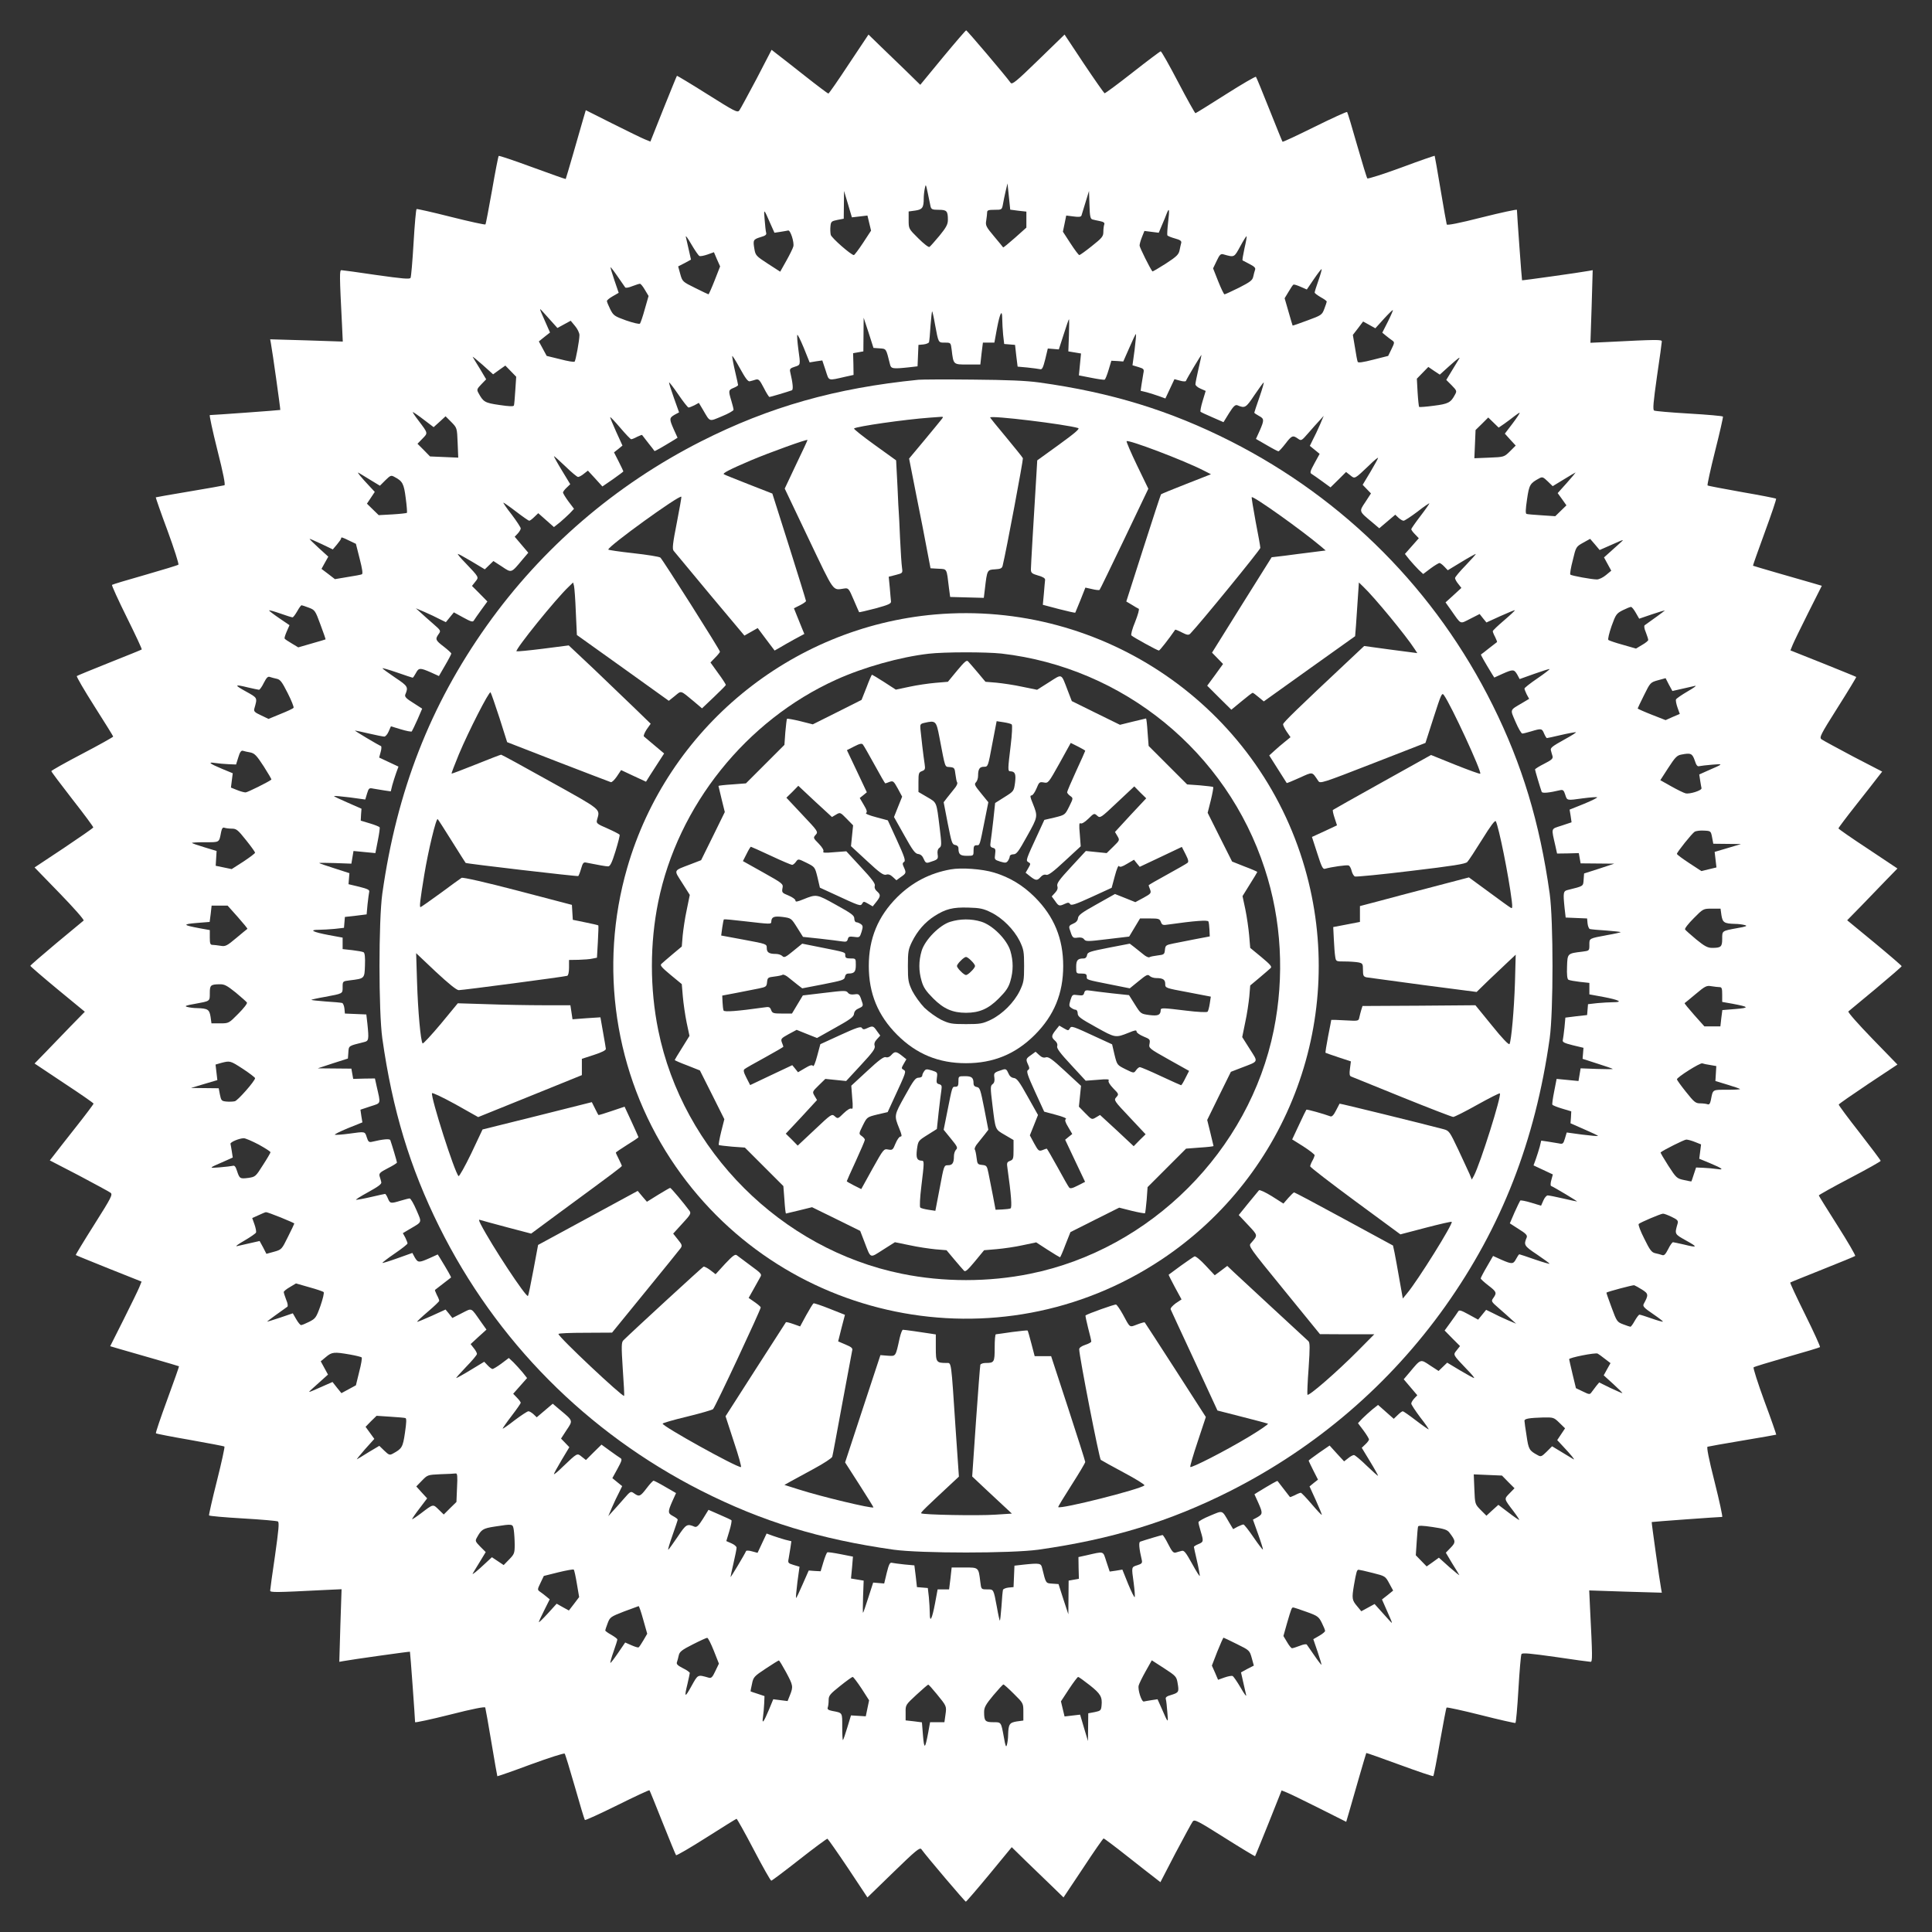 <?xml version="1.0" standalone="no"?>
<!DOCTYPE svg PUBLIC "-//W3C//DTD SVG 20010904//EN"
 "http://www.w3.org/TR/2001/REC-SVG-20010904/DTD/svg10.dtd">
<svg version="1.0" xmlns="http://www.w3.org/2000/svg"
 width="1280pt" height="1280pt" viewBox="0 0 1280 1280"
 preserveAspectRatio="xMidYMid meet">
<rect x="0" y="0" width="1280" height="1280" fill="#333333" stroke="none"/>
<g transform="translate(0,1280) scale(0.1,-0.1)"
fill="#ffffff" stroke="none">
<path d="M6246 12419 l-149 -181 -96 94 c-53 51 -130 126 -172 166 l-75 73
-130 -195 c-71 -108 -132 -196 -136 -196 -3 0 -73 52 -155 117 -81 64 -164
129 -184 144 l-37 29 -100 -193 c-56 -105 -107 -200 -114 -209 -12 -16 -31 -6
-212 108 -109 69 -200 123 -201 122 -2 -2 -42 -101 -90 -220 l-86 -216 -37 15
c-20 8 -116 55 -214 104 l-177 89 -20 -68 c-11 -37 -40 -139 -65 -226 -25 -87
-47 -160 -48 -162 -2 -1 -101 34 -221 78 -120 44 -220 78 -223 75 -3 -3 -23
-105 -44 -227 -22 -122 -41 -225 -44 -227 -3 -3 -105 19 -228 50 -122 31 -225
54 -228 52 -4 -2 -13 -103 -20 -224 -7 -120 -16 -225 -20 -232 -6 -10 -56 -5
-227 19 -120 18 -224 32 -231 32 -13 0 -13 -31 4 -364 l5 -109 -240 8 -241 7
5 -28 c10 -52 64 -438 62 -440 -2 -2 -445 -34 -467 -34 -4 0 18 -104 50 -231
40 -157 54 -232 47 -234 -7 -2 -111 -21 -232 -41 -121 -20 -221 -38 -223 -39
-1 -1 33 -101 78 -221 44 -120 76 -221 72 -225 -4 -4 -103 -34 -221 -68 -117
-33 -216 -63 -219 -66 -3 -3 41 -100 98 -215 57 -115 102 -211 99 -213 -2 -2
-98 -41 -214 -87 -115 -46 -213 -86 -216 -89 -4 -3 49 -94 117 -201 68 -107
124 -197 124 -200 0 -3 -92 -55 -205 -114 -113 -59 -205 -111 -205 -115 0 -4
63 -88 140 -187 77 -98 139 -182 138 -186 -2 -5 -90 -66 -196 -137 l-193 -128
167 -172 c92 -95 163 -175 158 -180 -5 -4 -87 -72 -182 -151 -94 -79 -172
-146 -171 -149 0 -3 81 -73 180 -155 l181 -149 -94 -96 c-51 -53 -126 -130
-166 -172 l-73 -75 195 -130 c108 -71 196 -132 196 -136 0 -3 -52 -73 -117
-155 -64 -81 -129 -164 -144 -184 l-29 -37 193 -100 c105 -56 200 -107 209
-114 16 -12 7 -30 -108 -212 -69 -109 -124 -200 -122 -201 2 -2 101 -42 220
-90 l216 -86 -15 -37 c-8 -20 -55 -116 -104 -214 l-89 -177 68 -20 c37 -11
139 -40 226 -65 87 -25 160 -47 162 -48 1 -2 -34 -101 -78 -221 -44 -120 -78
-220 -75 -223 3 -3 105 -23 227 -44 122 -22 225 -41 227 -44 3 -3 -19 -105
-50 -228 -31 -122 -54 -225 -52 -228 2 -4 103 -13 224 -20 120 -7 225 -16 232
-20 10 -6 5 -56 -19 -227 -18 -120 -32 -224 -32 -231 0 -13 31 -13 364 4 l109
5 -8 -240 -7 -241 28 5 c52 10 438 64 440 62 2 -2 34 -445 34 -467 0 -4 104
18 231 50 157 40 232 54 234 47 2 -7 21 -111 41 -232 20 -121 38 -221 39 -223
1 -1 101 33 221 78 120 44 221 76 225 72 4 -4 34 -103 68 -221 33 -117 63
-216 66 -219 3 -3 100 41 215 98 115 57 211 102 213 99 2 -2 41 -98 87 -214
46 -115 86 -213 89 -216 3 -4 94 49 201 117 107 68 197 124 200 124 3 0 55
-92 114 -205 59 -113 111 -205 116 -205 4 0 88 63 186 140 98 77 182 139 186
138 4 -2 66 -90 137 -196 l128 -193 173 168 c146 142 174 165 184 152 35 -49
290 -349 295 -348 3 0 73 81 155 180 l149 181 96 -94 c53 -51 130 -126 172
-166 l75 -73 130 195 c71 108 132 196 136 196 3 0 73 -52 155 -117 81 -64 164
-129 184 -144 l37 -29 100 193 c56 105 107 200 114 209 12 16 31 6 212 -108
109 -69 200 -123 201 -122 2 2 42 101 90 220 l86 216 37 -15 c20 -8 116 -55
214 -104 l177 -89 20 68 c11 37 40 139 65 226 25 87 47 160 48 162 2 1 101
-34 221 -78 120 -44 220 -78 223 -75 3 3 23 105 44 227 22 122 41 225 44 227
3 3 105 -19 228 -50 122 -31 225 -54 228 -52 4 2 13 103 20 224 7 120 16 225
20 232 6 10 56 5 227 -19 120 -18 224 -32 231 -32 13 0 13 31 -4 364 l-5 109
240 -8 241 -7 -5 28 c-10 52 -64 438 -62 440 2 2 445 34 467 34 4 0 -18 104
-50 231 -40 157 -54 232 -47 234 7 2 111 21 232 41 121 20 221 38 223 39 1 1
-33 101 -78 221 -44 120 -76 221 -72 225 4 4 103 34 221 68 117 33 216 63 219
66 3 3 -41 100 -98 215 -57 115 -102 211 -99 213 2 2 99 41 214 87 116 46 213
86 216 89 4 3 -49 94 -117 201 -68 107 -124 197 -124 200 0 3 92 55 205 114
113 59 205 111 205 115 0 4 -63 88 -140 187 -77 98 -139 182 -138 186 2 5 90
66 196 137 l193 128 -167 172 c-92 95 -163 175 -158 180 5 4 87 72 182 151 94
79 172 146 171 149 0 3 -81 73 -180 155 l-181 149 94 96 c51 53 126 130 166
172 l73 75 -195 130 c-108 71 -196 132 -196 136 0 3 52 73 117 155 64 81 129
164 144 184 l29 37 -193 100 c-105 56 -200 107 -209 114 -16 12 -7 30 108 212
69 109 124 200 122 201 -2 2 -101 42 -220 90 l-216 86 15 37 c8 20 55 116 104
214 l89 177 -68 20 c-37 11 -139 40 -226 65 -87 25 -160 47 -162 48 -1 2 34
101 78 221 44 120 78 220 75 223 -3 3 -105 23 -227 44 -122 22 -225 41 -227
44 -3 3 19 105 50 228 31 122 54 225 52 228 -2 4 -103 13 -224 20 -120 7 -225
16 -232 20 -10 6 -5 56 19 227 18 120 32 224 32 231 0 13 -31 13 -364 -4
l-109 -5 8 240 7 241 -28 -5 c-52 -10 -438 -64 -440 -62 -2 2 -34 445 -34 467
0 4 -104 -18 -231 -50 -157 -40 -232 -54 -234 -47 -2 7 -21 111 -41 232 -20
121 -38 221 -39 223 -1 1 -101 -33 -221 -78 -120 -44 -221 -76 -225 -72 -4 4
-34 103 -68 221 -33 117 -63 216 -66 219 -3 3 -100 -41 -215 -98 -115 -57
-211 -102 -213 -99 -2 2 -41 99 -87 214 -46 116 -86 213 -89 216 -3 4 -94 -49
-201 -117 -107 -68 -197 -124 -200 -124 -3 0 -55 92 -114 205 -59 113 -111
205 -116 205 -4 0 -88 -63 -186 -140 -98 -77 -182 -139 -186 -138 -4 2 -66 90
-137 196 l-128 193 -173 -168 c-146 -142 -174 -165 -184 -152 -35 49 -290 349
-295 348 -3 0 -73 -81 -155 -180z m-81 -986 c5 -20 12 -23 54 -23 54 0 61 -8
61 -67 0 -29 -11 -50 -56 -105 -31 -37 -61 -71 -66 -74 -6 -4 -39 22 -74 57
-64 63 -64 64 -64 121 l0 57 44 6 c47 7 56 19 56 81 0 17 3 47 7 65 6 32 7 31
20 -31 7 -36 15 -75 18 -87z m581 -29 l54 -6 0 -53 0 -53 -75 -67 c-42 -37
-77 -66 -79 -64 -1 2 -28 35 -60 73 -53 63 -58 73 -52 105 3 20 6 44 6 54 0
14 9 17 49 17 48 0 49 0 56 38 3 20 12 60 18 87 l12 50 9 -87 9 -87 53 -7z
m-1050 -38 l51 6 12 -50 12 -50 -53 -81 c-29 -44 -57 -81 -61 -81 -18 0 -147
113 -153 134 -3 13 -4 38 -2 57 3 31 7 34 46 42 l42 8 1 92 1 92 26 -87 26
-88 52 6z m1542 -20 c9 -2 32 -8 50 -11 24 -5 32 -11 28 -22 -3 -8 -6 -30 -6
-49 0 -30 -8 -40 -76 -94 -41 -33 -79 -60 -83 -60 -5 0 -31 35 -59 78 l-50 77
11 53 11 54 48 -6 c35 -5 50 -3 53 6 2 7 14 47 27 88 l23 75 3 -92 c2 -77 6
-93 20 -97z m-2133 -30 l26 -58 40 6 c22 4 45 7 51 9 15 3 41 -79 34 -106 -3
-12 -24 -55 -46 -94 l-41 -73 -82 53 c-77 50 -82 55 -89 98 -10 58 -8 63 41
78 32 9 41 16 37 29 -3 9 -7 49 -10 87 -7 76 -6 75 39 -29z m2634 11 c-5 -43
-7 -82 -5 -86 3 -5 26 -14 51 -21 34 -9 44 -17 41 -29 -2 -9 -8 -31 -11 -49
-6 -29 -20 -42 -92 -89 -47 -30 -86 -53 -88 -51 -15 18 -85 159 -85 171 0 9 7
35 16 57 l16 40 47 -6 48 -6 21 50 c12 28 27 63 32 78 17 43 19 25 9 -59z
m-3105 -223 c7 -3 31 2 54 10 l42 15 20 -47 21 -47 -36 -92 c-20 -51 -39 -93
-41 -93 -2 0 -42 19 -88 42 -83 41 -85 42 -99 92 l-14 51 43 22 42 23 -14 62
c-8 35 -17 74 -20 88 -3 14 13 -8 36 -48 24 -41 48 -76 54 -78z m3611 51 c-9
-42 -15 -78 -13 -80 1 -1 22 -12 46 -24 33 -17 42 -26 37 -39 -3 -9 -9 -30
-12 -45 -5 -24 -20 -35 -94 -73 -49 -24 -92 -44 -96 -44 -5 0 -23 39 -42 86
l-34 86 24 50 c19 41 27 48 44 43 74 -21 71 -22 112 53 21 39 40 69 42 67 2
-2 -4 -38 -14 -80z m-4153 -187 c24 -34 46 -66 50 -72 3 -5 23 -2 47 8 23 9
46 16 51 16 5 0 20 -18 33 -41 l24 -40 -25 -87 c-13 -48 -28 -91 -32 -96 -5
-5 -45 5 -92 21 -78 28 -84 33 -105 74 -12 24 -22 49 -22 54 -1 6 17 20 38 32
l40 23 -29 85 c-16 47 -27 85 -25 85 2 0 24 -28 47 -62z m4643 -26 c-14 -39
-25 -75 -25 -80 0 -5 18 -18 40 -31 22 -12 40 -25 40 -29 0 -3 -7 -25 -16 -48
-15 -40 -19 -43 -112 -77 -53 -20 -97 -35 -98 -34 -1 1 -13 42 -27 91 l-26 90
26 43 c14 24 28 45 32 47 4 3 25 -4 48 -14 l41 -18 47 69 c26 38 49 68 51 66
2 -2 -7 -36 -21 -75z m-5077 -276 l35 -39 44 24 44 24 29 -35 c16 -19 29 -46
29 -60 0 -35 -25 -169 -32 -176 -3 -4 -46 3 -95 16 l-90 22 -26 48 -26 48 37
30 37 29 -37 84 c-35 79 -36 82 -11 54 15 -16 43 -48 62 -69z m5537 3 l-37
-73 23 -19 c13 -11 32 -25 42 -32 17 -12 17 -15 -4 -58 l-22 -45 -99 -25 c-70
-18 -101 -22 -103 -14 -3 7 -11 49 -18 95 l-14 83 34 44 34 45 40 -22 41 -23
56 62 c31 34 58 60 60 59 2 -2 -13 -37 -33 -77z m-3000 -20 c23 -123 21 -119
65 -119 39 0 39 0 45 -47 12 -100 10 -98 105 -98 l85 0 8 73 9 72 38 0 38 0
17 93 c20 105 35 133 35 65 0 -25 3 -72 6 -106 l7 -61 36 -3 36 -3 8 -72 9
-72 66 -6 c37 -4 74 -9 83 -11 13 -4 20 10 34 66 l17 71 37 -3 36 -3 32 99
c17 54 33 100 35 101 2 2 2 -45 0 -105 l-4 -108 42 -7 42 -7 -7 -72 -7 -73 82
-16 c45 -9 86 -15 89 -12 4 2 16 31 26 65 l18 60 40 -2 39 -3 41 93 c22 51 41
91 43 89 2 -2 -2 -49 -9 -105 l-14 -102 40 -12 c36 -11 38 -14 32 -42 -3 -17
-8 -50 -12 -73 l-6 -42 41 -10 c22 -6 59 -18 82 -26 l41 -15 30 64 30 64 37
-10 c20 -6 38 -6 39 -2 7 18 103 179 103 172 0 -4 -9 -46 -20 -93 -11 -47 -20
-93 -20 -101 0 -8 15 -21 34 -29 l34 -15 -20 -66 c-11 -36 -17 -68 -14 -72 3
-3 39 -20 79 -37 l73 -32 37 60 c29 46 41 57 55 52 50 -21 56 -18 112 66 30
44 58 83 62 85 4 3 -8 -40 -27 -95 -19 -55 -35 -102 -35 -105 0 -3 14 -12 30
-21 36 -19 37 -27 6 -98 l-25 -55 71 -41 c39 -23 74 -41 78 -41 4 0 25 23 46
50 42 55 49 58 83 34 22 -16 24 -15 69 37 26 30 59 67 75 84 l27 30 -25 -59
c-14 -32 -35 -77 -47 -99 l-20 -41 32 -26 33 -27 -34 -62 c-29 -53 -32 -64
-19 -71 8 -5 40 -27 70 -49 l55 -40 52 51 51 51 28 -22 c31 -25 27 -27 127 68
31 31 57 52 57 47 0 -4 -23 -46 -51 -93 l-51 -85 27 -28 28 -29 -37 -57 c-43
-64 -44 -60 46 -135 l46 -39 53 45 53 45 21 -20 c12 -11 27 -20 34 -20 7 0 48
27 92 60 43 34 79 58 79 55 0 -3 -27 -42 -60 -85 -33 -43 -60 -82 -60 -86 0
-5 11 -20 25 -34 l25 -26 -46 -52 -46 -52 30 -38 c17 -20 44 -50 60 -66 l31
-29 49 37 c27 20 54 36 59 36 5 0 20 -11 32 -24 l23 -24 89 54 c49 30 93 54
96 54 4 0 -26 -33 -65 -74 -40 -41 -72 -79 -72 -86 0 -6 9 -24 21 -38 l21 -27
-52 -48 -53 -48 37 -52 c69 -98 56 -92 126 -57 l63 32 22 -28 23 -28 92 42
c51 23 95 41 96 39 2 -2 -30 -32 -71 -67 -41 -35 -75 -67 -75 -72 0 -5 7 -23
16 -39 8 -17 14 -32 12 -33 -2 -1 -25 -20 -53 -41 -27 -22 -51 -40 -53 -41 -3
-2 24 -49 74 -131 l14 -22 55 25 c70 31 76 30 97 -5 l16 -30 98 35 c53 19 98
33 100 31 2 -2 -34 -30 -81 -62 -47 -32 -85 -62 -85 -67 0 -5 7 -22 15 -39
l16 -29 -47 -28 c-83 -49 -80 -39 -43 -125 18 -42 38 -77 45 -77 6 0 33 7 60
15 66 20 70 19 84 -15 7 -16 15 -30 19 -30 3 0 44 9 91 20 47 11 92 19 100 19
8 0 -27 -22 -78 -50 -76 -42 -92 -54 -87 -70 3 -10 7 -28 11 -39 4 -16 -6 -25
-55 -50 -34 -17 -61 -34 -61 -38 0 -6 33 -117 44 -148 4 -11 47 -7 123 11 18
4 24 -1 33 -30 13 -40 9 -39 118 -24 45 6 87 9 93 7 6 -2 -32 -21 -85 -43
l-97 -39 7 -42 6 -42 -66 -22 c-73 -24 -69 -11 -41 -135 l11 -50 72 1 72 2 6
-34 6 -34 112 -1 111 -1 -100 -33 -100 -32 -3 -41 c-3 -45 0 -42 -104 -68 -31
-7 -33 -16 -22 -122 l7 -61 71 -3 71 -3 3 -33 c2 -18 9 -35 15 -37 7 -2 56 -7
110 -10 54 -4 97 -9 94 -11 -2 -2 -41 -11 -88 -19 -123 -23 -119 -21 -119 -65
0 -39 0 -39 -47 -45 -99 -12 -98 -11 -101 -99 -2 -53 1 -82 9 -87 7 -4 41 -10
75 -14 l64 -7 0 -38 0 -38 93 -17 c105 -20 133 -35 65 -35 -25 0 -72 -3 -106
-6 l-61 -7 -3 -36 -3 -36 -72 -8 -72 -9 -6 -66 c-4 -37 -9 -74 -11 -83 -4 -13
10 -20 66 -34 l71 -17 -3 -37 -3 -36 99 -32 c54 -17 100 -33 101 -35 2 -2 -45
-2 -105 0 l-108 4 -7 -42 -7 -42 -72 7 -73 7 -16 -82 c-9 -45 -15 -86 -12 -89
2 -4 31 -16 65 -26 l60 -18 -2 -40 -3 -39 93 -41 c51 -22 91 -41 89 -43 -2 -2
-49 2 -105 9 l-102 14 -12 -40 c-11 -36 -14 -38 -42 -32 -17 3 -50 8 -73 12
l-42 6 -10 -41 c-6 -22 -18 -59 -26 -82 l-15 -41 64 -30 64 -30 -10 -37 c-6
-20 -6 -38 -2 -39 18 -7 179 -103 172 -103 -4 0 -46 9 -93 20 -47 11 -93 20
-101 20 -8 0 -21 -15 -29 -34 l-15 -34 -66 20 c-36 11 -68 17 -72 14 -3 -4
-20 -39 -38 -79 l-31 -72 59 -38 c47 -29 58 -41 53 -55 -21 -50 -18 -56 66
-112 44 -30 83 -58 85 -62 3 -4 -40 8 -95 27 -55 19 -102 35 -105 35 -3 0 -12
-13 -21 -30 -19 -36 -27 -37 -98 -6 l-55 25 -41 -71 c-23 -39 -41 -74 -41 -78
0 -4 23 -25 50 -46 55 -42 58 -49 34 -83 -16 -22 -15 -24 37 -69 30 -26 67
-59 84 -75 l30 -27 -59 25 c-32 14 -77 35 -99 47 l-41 20 -26 -32 -27 -33 -62
34 c-53 29 -64 32 -71 19 -5 -8 -27 -40 -49 -70 l-40 -55 51 -52 51 -51 -22
-28 c-25 -31 -27 -27 68 -127 31 -31 52 -57 47 -57 -4 0 -46 23 -93 51 l-85
51 -28 -27 -29 -28 -57 37 c-64 43 -60 44 -135 -46 l-39 -46 45 -53 45 -53
-20 -21 c-11 -12 -20 -27 -20 -34 0 -7 27 -48 60 -92 34 -43 58 -79 55 -79 -3
0 -42 27 -85 60 -43 33 -82 60 -86 60 -5 0 -20 -11 -34 -25 l-26 -25 -52 46
-52 46 -38 -30 c-20 -17 -50 -44 -66 -60 l-29 -31 37 -49 c20 -27 36 -54 36
-59 0 -5 -11 -20 -24 -32 l-24 -23 54 -89 c30 -49 54 -93 54 -96 0 -4 -33 26
-74 65 -41 40 -79 72 -86 72 -6 0 -24 -9 -38 -21 l-27 -21 -48 52 -48 53 -70
-48 c-38 -27 -69 -50 -69 -52 0 -2 14 -31 31 -65 l31 -61 -28 -22 -28 -23 42
-92 c23 -51 41 -95 39 -96 -2 -2 -32 30 -67 71 -35 41 -67 75 -72 75 -5 0 -23
-7 -39 -16 -17 -8 -32 -14 -33 -12 -1 2 -20 26 -41 53 -22 28 -40 51 -41 53
-2 3 -49 -24 -131 -74 l-22 -14 25 -55 c31 -70 30 -76 -5 -97 l-30 -16 35 -98
c19 -53 33 -98 31 -100 -2 -2 -30 34 -62 81 -32 47 -62 85 -67 85 -5 0 -22 -7
-39 -15 l-29 -16 -28 47 c-48 82 -38 78 -125 42 -42 -17 -77 -37 -77 -43 0 -7
7 -34 15 -61 20 -66 19 -70 -15 -84 -17 -7 -30 -15 -30 -19 0 -3 9 -44 20 -91
11 -47 19 -92 19 -100 0 -8 -22 27 -50 78 -42 76 -54 92 -70 87 -10 -3 -28 -7
-39 -11 -16 -4 -25 6 -50 55 -17 34 -34 61 -38 61 -6 0 -117 -33 -148 -44 -11
-4 -7 -47 11 -123 4 -18 -1 -24 -30 -33 -40 -13 -39 -9 -24 -118 6 -45 9 -87
7 -93 -2 -6 -21 32 -43 85 l-39 97 -42 -7 -42 -6 -22 66 c-24 73 -11 69 -135
41 l-50 -11 1 -72 2 -72 -34 -6 -34 -6 -1 -112 -1 -111 -33 100 -32 100 -41 3
c-45 3 -42 0 -68 105 -7 30 -16 32 -122 21 l-61 -7 -3 -71 -3 -71 -33 -3 c-18
-2 -35 -9 -37 -15 -2 -7 -7 -56 -10 -110 -4 -54 -9 -97 -11 -94 -2 2 -11 41
-19 88 -23 123 -21 119 -65 119 -39 0 -39 0 -45 48 -12 99 -10 97 -105 97
l-85 0 -8 -73 -9 -72 -38 0 -38 0 -17 -92 c-20 -106 -35 -134 -35 -66 0 25 -3
72 -6 106 l-7 61 -36 3 -36 3 -8 72 -9 72 -66 6 c-37 4 -74 9 -83 11 -13 4
-20 -10 -34 -66 l-17 -71 -37 3 -36 3 -32 -99 c-17 -54 -33 -100 -35 -101 -2
-2 -2 45 0 105 l4 108 -42 7 -42 7 7 72 6 73 -81 16 c-46 9 -86 15 -89 12 -4
-2 -16 -31 -26 -65 l-18 -60 -40 2 -39 3 -41 -93 c-22 -51 -41 -91 -43 -89 -2
2 2 49 9 105 l14 102 -40 12 c-36 11 -38 14 -32 42 3 17 8 50 12 73 l6 42 -41
10 c-22 6 -59 18 -82 26 l-41 15 -30 -64 -30 -64 -37 10 c-20 6 -38 6 -39 2
-7 -18 -103 -179 -103 -172 0 4 9 46 20 93 11 47 20 93 20 101 0 8 -15 21 -34
29 l-34 15 20 66 c11 36 17 68 14 72 -3 3 -39 20 -79 37 l-73 32 -37 -60 c-29
-46 -41 -57 -55 -52 -50 21 -56 18 -112 -66 -30 -44 -58 -83 -62 -86 -5 -2 8
40 27 94 19 54 35 101 35 105 0 4 -13 14 -30 23 -36 19 -37 27 -6 98 l25 55
-71 41 c-39 23 -74 41 -78 41 -4 0 -25 -22 -46 -50 -42 -55 -49 -58 -83 -34
-22 16 -24 15 -69 -37 -26 -30 -59 -67 -75 -84 l-27 -30 25 59 c14 32 35 77
47 99 l20 41 -32 26 -33 27 34 62 c29 53 32 64 19 71 -8 5 -40 27 -70 49 l-55
40 -52 -51 -51 -51 -28 22 c-31 25 -27 27 -127 -68 -31 -31 -57 -52 -57 -47 0
4 23 46 51 93 l51 85 -27 28 -28 29 37 57 c43 64 44 60 -46 135 l-46 39 -53
-45 -53 -45 -21 20 c-12 11 -27 20 -34 20 -7 0 -48 -27 -92 -60 -43 -34 -79
-58 -79 -55 0 3 27 42 60 85 33 43 60 82 60 86 0 5 -11 20 -25 34 l-25 26 46
52 46 52 -30 38 c-17 20 -44 50 -60 66 l-31 29 -49 -37 c-27 -20 -54 -36 -59
-36 -5 0 -20 11 -32 24 l-23 24 -89 -54 c-49 -30 -93 -54 -96 -54 -4 0 26 33
65 74 40 41 72 79 72 86 0 6 -9 24 -21 38 l-21 27 52 48 53 48 -37 52 c-69 98
-56 92 -126 57 l-63 -32 -22 28 -23 28 -92 -42 c-51 -23 -95 -41 -96 -39 -2 2
30 32 71 67 41 35 75 67 75 72 0 5 -7 23 -16 39 -8 17 -14 32 -12 33 2 1 26
20 53 41 28 22 51 40 53 41 3 2 -24 49 -74 131 l-14 22 -55 -25 c-70 -31 -76
-30 -97 5 l-16 30 -98 -35 c-53 -19 -98 -33 -100 -31 -2 2 34 30 81 62 47 32
85 62 85 67 0 5 -7 22 -15 39 l-16 29 47 28 c83 49 80 39 43 125 -18 42 -38
77 -45 77 -6 0 -33 -7 -60 -15 -66 -20 -70 -19 -84 15 -7 17 -15 30 -19 30 -3
0 -44 -9 -91 -20 -47 -11 -92 -19 -100 -19 -8 0 27 22 78 50 69 38 92 55 88
67 -2 10 -7 27 -11 39 -5 19 2 26 54 53 34 17 61 34 61 38 0 6 -33 117 -44
148 -4 11 -47 7 -123 -11 -18 -4 -24 1 -33 30 -13 40 -9 39 -118 24 -45 -6
-87 -9 -93 -7 -6 2 32 21 85 43 l97 39 -7 42 -6 42 66 22 c73 24 69 11 41 135
l-11 50 -72 -1 -72 -2 -6 34 -6 34 -112 1 -111 1 100 33 100 32 3 41 c3 45 0
42 104 68 31 7 33 16 22 122 l-7 61 -71 3 -71 3 -3 33 c-2 18 -9 35 -15 37 -7
2 -56 7 -110 10 -54 4 -97 9 -94 11 2 2 41 11 88 19 123 23 119 21 119 65 0
39 0 39 48 45 98 12 97 11 100 99 2 53 -1 82 -9 87 -7 4 -41 10 -75 14 l-64 7
0 38 0 38 -92 17 c-106 20 -134 35 -66 35 25 0 72 3 106 6 l61 7 3 36 3 36 72
8 72 9 6 66 c4 37 9 74 11 83 4 13 -10 20 -66 34 l-71 17 3 37 3 36 -99 32
c-54 17 -100 33 -101 35 -2 2 45 2 105 0 l108 -4 7 42 7 42 72 -7 73 -7 16 82
c9 45 15 86 12 89 -2 4 -31 16 -65 26 l-60 18 2 40 3 39 -93 41 c-51 22 -91
41 -89 43 2 2 49 -2 105 -9 l102 -14 12 40 c11 36 14 38 42 32 17 -3 50 -8 73
-12 l42 -6 10 41 c6 22 18 59 26 82 l15 41 -64 30 -64 30 10 37 c6 20 6 38 2
39 -18 7 -179 103 -172 103 4 0 46 -9 93 -20 47 -11 93 -20 101 -20 8 0 21 15
29 34 l15 34 66 -20 c36 -11 68 -17 72 -14 3 4 20 39 38 79 l31 72 -59 38
c-47 29 -58 41 -53 55 21 50 18 56 -66 112 -44 30 -83 58 -85 62 -3 4 40 -8
95 -27 55 -19 102 -35 105 -35 3 0 12 14 21 30 19 36 27 37 98 6 l55 -25 41
71 c23 39 41 74 41 78 0 4 -23 25 -50 46 -55 42 -58 49 -34 83 16 22 15 24
-37 69 -30 26 -67 59 -84 75 l-30 27 59 -25 c32 -14 77 -35 99 -47 l41 -20 26
32 27 33 62 -34 c53 -29 64 -32 71 -19 5 8 27 40 49 70 l40 55 -51 52 -51 51
22 28 c25 31 27 27 -68 127 -31 31 -52 57 -47 57 4 0 46 -23 93 -51 l85 -51
28 27 29 28 57 -37 c64 -43 60 -44 135 46 l39 46 -45 53 -45 53 20 21 c11 12
20 27 20 34 0 7 -27 48 -60 92 -34 43 -58 79 -55 79 3 0 42 -27 85 -60 43 -33
82 -60 86 -60 5 0 20 11 34 25 l26 25 52 -46 52 -46 38 30 c20 17 50 44 66 60
l29 31 -37 49 c-20 27 -36 54 -36 59 0 5 11 20 24 32 l24 23 -54 89 c-30 49
-54 93 -54 96 0 4 33 -26 74 -65 41 -40 79 -72 86 -72 6 0 24 9 38 21 l27 21
48 -52 48 -53 70 48 c38 27 69 50 69 52 0 2 -14 31 -31 65 l-31 61 28 22 28
23 -42 92 c-23 51 -41 95 -39 96 2 2 32 -30 67 -71 35 -41 67 -75 72 -75 5 0
23 7 39 16 17 8 32 14 33 12 1 -2 20 -25 41 -53 22 -27 40 -51 41 -53 2 -3 49
24 131 74 l22 14 -25 55 c-31 70 -30 76 5 97 l30 16 -35 98 c-19 53 -33 98
-31 100 2 2 30 -34 62 -81 32 -47 62 -85 67 -85 5 0 22 7 39 15 l29 16 28 -47
c48 -82 38 -78 125 -42 42 17 77 37 77 43 0 7 -7 34 -15 61 -20 66 -19 70 15
84 17 7 30 15 30 19 0 3 -9 44 -20 91 -11 47 -19 92 -19 100 0 8 22 -27 50
-78 38 -69 55 -92 67 -88 10 2 27 7 39 11 19 5 26 -2 53 -54 17 -34 34 -61 38
-61 6 0 117 33 148 44 11 4 7 47 -11 123 -4 18 1 24 30 33 40 13 39 9 24 118
-6 45 -9 87 -7 93 2 6 21 -32 43 -85 l39 -97 42 7 42 6 22 -66 c24 -73 11 -69
135 -41 l50 11 -1 72 -2 72 34 6 34 6 1 112 1 111 33 -100 32 -100 41 -3 c45
-3 42 0 68 -104 7 -31 16 -33 122 -22 l61 7 3 71 3 71 33 3 c18 2 35 9 37 15
2 7 7 56 10 110 4 54 9 97 11 94 2 -2 11 -41 19 -88z m-2888 -300 l41 29 36
-37 36 -37 -6 -90 c-3 -49 -7 -94 -9 -100 -2 -8 -30 -7 -97 3 -97 14 -106 20
-139 81 -11 20 -9 26 20 56 l32 33 -41 69 c-24 38 -45 74 -48 79 -3 6 26 -18
65 -52 l70 -63 40 29z m6360 74 c-3 -5 -23 -38 -45 -74 l-40 -66 36 -36 c33
-34 35 -38 22 -61 -28 -53 -44 -62 -140 -74 -51 -7 -95 -10 -98 -8 -2 3 -7 46
-10 96 l-5 91 38 39 38 39 38 -26 38 -25 62 56 c59 53 76 65 66 49z m-6860
-403 l66 -50 40 36 39 36 38 -38 c38 -39 38 -39 42 -138 l4 -98 -93 4 -94 4
-41 42 -42 42 33 34 c37 38 38 34 -26 119 -24 31 -41 57 -38 57 3 0 36 -22 72
-50z m7214 -26 l-51 -67 36 -40 36 -39 -38 -38 c-39 -38 -39 -38 -138 -42
l-98 -4 4 93 4 94 42 41 42 42 34 -33 35 -34 38 26 c21 15 52 38 68 51 17 13
32 23 33 21 2 -2 -19 -34 -47 -71z m-7570 -372 l66 -40 36 36 c34 33 38 35 61
22 53 -28 62 -44 74 -140 7 -51 10 -95 8 -98 -3 -2 -46 -7 -96 -10 l-91 -5
-39 38 -39 38 26 39 26 39 -39 42 c-51 54 -82 92 -69 85 6 -3 40 -24 76 -46z
m7930 -21 l-61 -68 29 -40 29 -41 -37 -36 -37 -36 -90 6 c-49 3 -94 7 -100 9
-8 2 -7 30 3 97 14 97 20 106 81 139 20 11 26 9 56 -20 l33 -32 74 45 c41 25
76 46 78 46 1 0 -24 -31 -58 -69z m-8067 -383 l44 -21 25 -99 c18 -70 22 -101
14 -103 -7 -3 -49 -11 -95 -18 l-83 -14 -44 34 -45 34 22 40 23 41 -65 59
c-35 32 -62 59 -58 59 3 0 39 -16 80 -35 l73 -35 27 32 c15 18 28 36 28 41 0
10 5 9 54 -15z m8368 -25 c79 35 81 36 53 11 -16 -15 -48 -43 -69 -62 l-39
-35 24 -44 24 -44 -35 -29 c-19 -16 -46 -29 -60 -29 -35 0 -169 25 -176 32 -4
3 3 46 16 95 21 89 22 90 68 116 l47 26 32 -37 31 -37 84 37z m-8636 -419 c40
-15 43 -19 77 -112 20 -53 35 -97 34 -98 -1 -1 -42 -13 -91 -27 l-90 -26 -43
26 c-24 14 -45 28 -47 32 -3 4 4 25 14 48 l18 41 -69 47 c-38 26 -68 49 -66
51 2 2 36 -7 75 -21 39 -14 75 -25 80 -25 5 0 18 18 31 40 12 22 25 40 29 40
3 0 25 -7 48 -16z m8791 -33 l23 -40 85 29 c47 16 85 27 85 26 0 -3 -89 -67
-133 -98 -6 -3 -4 -22 7 -47 9 -23 16 -46 16 -51 0 -5 -18 -20 -41 -33 l-40
-24 -87 25 c-48 13 -91 28 -96 32 -5 5 5 45 21 92 28 78 33 84 74 105 24 12
49 22 54 22 6 1 20 -17 32 -38z m-9004 -438 c24 -5 35 -20 73 -95 25 -49 42
-93 39 -97 -2 -5 -41 -23 -86 -41 l-80 -33 -50 24 c-42 19 -49 27 -44 44 21
74 23 70 -56 114 -80 44 -77 49 16 26 33 -8 65 -14 71 -15 5 0 20 21 32 46 18
35 27 44 40 39 9 -3 30 -9 45 -12z m9309 -67 c35 8 74 17 88 20 14 3 -8 -13
-48 -36 -41 -24 -76 -48 -78 -54 -3 -7 2 -31 10 -54 l15 -42 -47 -20 -47 -21
-92 36 c-51 20 -93 39 -93 41 0 2 19 42 42 88 41 83 42 85 92 99 l51 14 22
-43 23 -42 62 14z m-9484 -421 c29 -6 42 -20 89 -92 30 -47 53 -86 51 -88 -18
-15 -159 -85 -171 -85 -9 0 -35 7 -57 16 l-40 16 6 48 6 47 -68 28 c-86 36
-101 48 -49 40 22 -3 62 -7 89 -8 l50 -2 15 48 c10 34 19 46 30 43 9 -3 31 -8
49 -11z m9570 -53 c10 -32 18 -42 30 -38 10 2 49 7 87 10 75 6 75 6 -29 -39
l-58 -26 6 -40 c4 -22 7 -45 9 -51 3 -15 -79 -41 -106 -34 -12 3 -55 24 -94
46 l-73 41 53 82 c46 71 58 83 88 88 61 12 71 7 87 -39z m-9692 -452 c30 0 40
-8 94 -76 33 -41 60 -79 60 -83 0 -5 -35 -31 -77 -59 l-78 -50 -53 11 -53 11
3 49 3 49 -79 24 c-44 13 -81 26 -84 29 -3 3 36 5 86 5 99 0 93 -4 107 68 5
24 11 32 22 28 8 -3 30 -6 49 -6z m9807 -57 l8 -43 92 -1 92 -1 -87 -26 -88
-26 6 -52 6 -51 -50 -12 -50 -12 -81 53 c-44 29 -81 56 -81 61 0 11 100 136
118 147 10 5 37 9 62 7 44 -2 45 -3 53 -44z m-9768 -528 c37 -42 66 -77 64
-79 -2 -1 -35 -28 -73 -60 -63 -53 -73 -58 -105 -52 -20 3 -44 6 -53 6 -15 0
-18 9 -18 49 l0 49 -67 12 c-112 21 -116 27 -21 35 l87 7 7 54 6 54 53 0 53 0
67 -75z m9830 11 c8 -48 18 -55 90 -57 22 0 51 -4 65 -8 20 -5 9 -10 -50 -20
-103 -19 -100 -17 -100 -71 0 -53 -8 -60 -67 -60 -29 0 -50 11 -105 56 -37 31
-71 61 -74 66 -4 6 22 39 57 74 63 64 64 64 121 64 l57 0 6 -44z m-9843 -512
c37 -31 71 -61 74 -66 4 -6 -22 -39 -57 -74 -63 -64 -64 -64 -121 -64 l-57 0
-6 44 c-8 48 -18 55 -90 57 -22 0 -51 4 -65 8 -20 5 -9 10 50 20 103 19 100
16 100 71 0 53 5 58 64 59 33 1 49 -8 108 -55z m9831 36 c14 0 17 -9 17 -49
l0 -49 68 -12 c111 -21 115 -27 20 -35 l-87 -7 -7 -54 -6 -54 -53 0 -53 0 -67
75 c-37 42 -66 77 -64 79 2 1 35 28 73 60 63 53 73 58 105 52 20 -3 44 -6 54
-6z m-9783 -542 c44 -29 80 -57 80 -61 0 -18 -113 -147 -134 -153 -13 -3 -38
-4 -57 -2 -31 3 -34 7 -42 46 l-8 42 -92 1 -92 1 87 26 88 26 -6 52 -6 51 38
11 c59 15 59 15 144 -40z m9721 26 l40 -7 -3 -50 -3 -49 79 -24 c44 -13 81
-26 84 -29 3 -3 -36 -5 -86 -5 -99 0 -93 4 -107 -68 -5 -24 -11 -32 -22 -28
-8 3 -30 6 -49 6 -30 0 -40 8 -94 76 -33 41 -60 79 -60 83 0 14 154 111 168
106 8 -3 32 -8 53 -11z m-9617 -527 c43 -24 78 -46 78 -51 0 -4 -22 -42 -50
-85 -48 -76 -50 -78 -97 -85 -55 -7 -58 -5 -75 47 -9 28 -16 37 -28 33 -10 -2
-48 -7 -87 -10 -75 -6 -75 -6 29 39 l58 26 -6 40 c-4 22 -7 45 -9 51 -2 11 56
36 88 37 11 0 55 -19 99 -42z m9516 17 l40 -16 -6 -48 -6 -47 68 -28 c86 -36
101 -48 49 -40 -22 3 -62 7 -89 8 l-49 2 -15 -45 c-8 -25 -15 -46 -16 -47 -1
-1 -23 3 -49 9 -47 10 -51 13 -104 95 -30 47 -53 86 -51 88 19 16 157 85 170
85 10 0 36 -7 58 -16z m-9370 -500 c49 -20 90 -38 90 -40 0 -2 -19 -42 -42
-88 -41 -83 -42 -85 -92 -99 l-51 -14 -22 43 -23 42 -62 -14 c-35 -8 -74 -17
-88 -20 -14 -3 8 13 48 36 41 24 76 48 78 54 3 7 -2 31 -10 54 l-15 42 42 19
c23 11 45 20 49 20 5 1 48 -15 98 -35z m9215 4 c38 -18 45 -26 40 -43 -21 -73
-22 -70 56 -114 80 -44 77 -49 -16 -26 -33 8 -65 14 -71 15 -5 0 -20 -21 -32
-46 -18 -35 -27 -44 -40 -39 -9 3 -30 9 -45 12 -24 5 -36 20 -73 96 -25 49
-42 93 -37 98 10 10 144 67 160 68 7 1 33 -9 58 -21z m-8931 -498 c5 -5 -5
-45 -21 -92 -28 -78 -33 -84 -74 -105 -24 -12 -48 -22 -54 -22 -5 -1 -20 17
-32 38 l-23 40 -85 -29 c-47 -16 -85 -27 -85 -26 0 3 89 67 133 98 6 3 4 22
-7 47 -9 23 -16 46 -16 51 0 5 18 20 41 33 l40 24 87 -25 c48 -13 91 -28 96
-32z m8735 16 c43 -27 44 -35 11 -95 -8 -15 2 -26 61 -66 38 -26 68 -49 66
-51 -2 -2 -36 7 -75 21 -39 14 -75 25 -80 25 -5 0 -18 -18 -31 -40 -12 -22
-25 -40 -29 -40 -3 0 -25 7 -48 16 -40 15 -43 19 -77 112 -20 53 -35 97 -34
98 9 7 175 51 184 49 6 -2 30 -15 52 -29z m-8561 -430 c40 -7 75 -16 78 -19 4
-3 -3 -46 -16 -95 l-22 -90 -48 -26 -48 -26 -30 37 -29 37 -84 -37 c-79 -35
-82 -36 -54 -11 17 15 48 43 69 62 l39 35 -24 44 -24 44 35 29 c39 33 54 34
158 16z m8314 -28 l38 -29 -23 -41 -22 -40 65 -59 c35 -32 62 -59 58 -59 -3 0
-39 16 -80 35 l-73 36 -19 -23 c-10 -13 -24 -31 -31 -41 -12 -17 -15 -17 -58
4 l-46 22 -22 91 c-12 50 -22 95 -23 101 -1 10 173 45 189 37 6 -3 27 -18 47
-34z m-7946 -393 c8 -2 7 -30 -3 -97 -14 -97 -20 -106 -81 -139 -20 -11 -26
-9 -56 20 l-33 32 -69 -41 c-38 -24 -73 -45 -79 -48 -5 -3 18 26 52 65 l63 70
-29 40 -29 40 36 37 37 36 90 -6 c50 -3 95 -7 101 -9z m7645 -31 l38 -37 -26
-39 -26 -39 39 -42 c51 -54 82 -92 69 -85 -5 3 -40 24 -76 46 l-66 40 -36 -36
c-33 -32 -38 -35 -59 -23 -56 30 -61 38 -74 128 -8 49 -14 93 -14 100 0 14 31
19 125 22 67 1 70 0 106 -35z m-7303 -429 l-4 -96 -42 -41 -42 -42 -34 33
c-38 37 -34 38 -118 -26 -32 -24 -58 -41 -58 -38 0 3 22 36 50 72 l50 66 -36
39 -36 40 38 39 c37 38 38 38 123 42 47 1 92 4 100 5 11 2 13 -17 9 -93z
m6964 37 l42 -42 -33 -34 c-37 -38 -38 -34 26 -118 24 -32 41 -58 38 -58 -3 0
-36 22 -72 50 l-66 50 -40 -36 -39 -36 -38 38 c-38 39 -38 39 -42 138 l-4 98
93 -4 94 -4 41 -42z m-6588 -319 c3 -21 6 -65 6 -98 0 -55 -3 -62 -36 -96
l-37 -38 -39 26 -39 26 -42 -39 c-54 -51 -92 -82 -85 -69 3 6 24 40 46 76 l40
66 -36 36 c-32 33 -35 38 -23 59 30 55 40 62 118 74 123 19 120 19 127 -23z
m6198 -16 c43 -56 44 -65 9 -101 l-32 -33 41 -69 c24 -38 45 -73 48 -79 3 -5
-26 18 -65 52 l-70 63 -40 -29 -41 -29 -36 37 -36 37 6 90 c3 49 7 94 9 100 2
8 30 7 97 -3 75 -11 96 -18 110 -36z m-5780 -340 l15 -88 -34 -45 -34 -44 -40
22 -41 23 -59 -65 c-32 -35 -59 -61 -59 -57 0 4 16 40 36 79 l36 72 -23 19
c-13 11 -32 25 -42 32 -17 12 -17 15 4 58 l22 46 96 24 c53 13 99 21 102 18 4
-3 13 -46 21 -94z m5272 72 c83 -21 84 -21 110 -69 l26 -48 -37 -30 -37 -29
37 -84 c35 -79 36 -82 11 -54 -15 17 -43 48 -62 69 l-35 39 -44 -24 -44 -24
-29 35 c-33 39 -34 51 -20 136 16 92 20 104 31 104 5 0 47 -9 93 -21z m-4832
-311 l26 -92 -25 -43 c-14 -24 -28 -45 -32 -47 -4 -3 -25 4 -48 14 l-41 18
-47 -69 c-26 -38 -49 -68 -51 -66 -2 2 7 36 21 75 14 39 25 75 25 80 0 5 -18
18 -40 31 -22 12 -40 25 -40 29 0 3 7 25 16 48 15 40 20 43 107 77 51 19 95
35 98 36 3 1 17 -40 31 -91z m4394 53 c73 -26 81 -32 101 -72 12 -24 22 -48
22 -54 1 -5 -17 -20 -38 -32 l-40 -23 29 -85 c16 -47 27 -85 25 -85 -2 0 -24
28 -47 62 -24 34 -46 66 -50 72 -3 5 -23 2 -47 -8 -23 -9 -46 -16 -51 -16 -5
0 -20 18 -33 41 l-24 40 23 82 c30 103 32 107 42 107 4 0 44 -13 88 -29z
m-3927 -257 l34 -86 -24 -50 c-19 -41 -27 -48 -44 -43 -74 21 -70 23 -114 -56
-44 -80 -49 -77 -26 16 8 33 14 65 15 71 0 5 -21 20 -46 32 -35 18 -44 27 -39
40 3 9 9 30 12 45 5 23 20 36 92 72 47 24 91 44 96 44 6 1 25 -38 44 -85z
m3465 44 c83 -41 85 -42 99 -92 l14 -51 -43 -22 -42 -23 14 -62 c8 -35 17 -74
20 -88 3 -14 -13 8 -36 48 -24 41 -48 76 -54 78 -7 3 -31 -2 -54 -10 l-42 -15
-20 47 -21 47 36 93 c20 50 39 92 41 92 2 0 42 -19 88 -42z m-2986 -187 c47
-88 48 -95 26 -151 l-16 -40 -48 6 -47 6 -28 -68 c-36 -86 -48 -101 -40 -49 3
22 7 62 8 89 l2 49 -45 15 c-25 8 -46 15 -47 16 -1 1 3 23 9 49 9 46 14 51 91
102 45 30 84 54 87 54 3 1 24 -34 48 -78z m2594 -72 c10 -58 8 -63 -41 -78
-32 -9 -41 -16 -37 -29 3 -9 7 -48 10 -87 7 -76 6 -75 -39 29 l-26 58 -40 -6
c-22 -4 -45 -7 -51 -9 -15 -3 -41 79 -34 106 3 12 24 55 46 94 l41 73 82 -53
c77 -50 82 -55 89 -98z m-2094 -36 l50 -78 -11 -53 -11 -53 -49 3 -49 3 -24
-79 c-13 -44 -26 -81 -29 -84 -3 -3 -5 36 -5 86 0 99 4 93 -68 107 -24 5 -32
11 -28 22 3 8 6 30 6 49 0 30 8 40 76 94 41 33 79 60 83 60 5 0 31 -35 59 -77z
m1512 22 c72 -57 84 -78 78 -136 -3 -31 -7 -34 -45 -42 l-43 -8 -1 -92 -1 -92
-26 87 -26 88 -52 -6 -51 -6 -12 50 -12 50 53 81 c29 44 57 81 61 81 4 0 39
-25 77 -55z m-1015 -57 c67 -82 67 -81 59 -138 l-7 -50 -47 0 -48 0 -12 -67
c-21 -112 -27 -116 -35 -21 l-7 87 -54 7 -54 6 0 52 c-1 51 0 51 72 118 40 37
75 67 78 67 3 0 28 -28 55 -61z m512 0 c63 -62 63 -63 63 -120 l0 -57 -44 -6
c-48 -8 -55 -18 -57 -90 0 -22 -4 -51 -8 -65 -5 -20 -10 -9 -20 50 -19 103
-17 100 -71 100 -53 0 -60 8 -60 68 0 30 11 50 61 110 33 39 63 72 67 72 4 0
35 -28 69 -62z"/>
<path d="M6085 10284 c-550 -55 -987 -179 -1440 -408 -569 -289 -1053 -705
-1420 -1221 -375 -528 -596 -1095 -692 -1775 -25 -180 -25 -780 0 -960 67
-474 183 -856 377 -1247 377 -759 979 -1365 1735 -1749 405 -205 788 -322
1275 -391 180 -25 780 -25 960 0 486 69 872 187 1275 391 569 289 1053 705
1420 1221 374 527 596 1096 692 1775 25 181 25 780 0 960 -66 471 -183 857
-377 1247 -377 759 -979 1365 -1735 1749 -403 204 -793 324 -1270 390 -87 12
-208 17 -440 19 -176 2 -338 1 -360 -1z m154 -261 c-8 -10 -59 -73 -115 -140
l-101 -121 48 -244 c27 -133 59 -297 71 -363 l23 -120 52 -3 c59 -3 54 6 70
-127 l8 -60 112 -3 111 -3 7 58 c15 128 15 128 67 131 38 2 47 7 51 25 24 98
137 702 134 711 -3 7 -53 69 -111 139 -58 69 -106 129 -106 131 0 16 500 -45
583 -70 13 -4 -21 -33 -127 -110 l-144 -104 -6 -102 c-19 -309 -36 -596 -36
-620 0 -23 6 -29 48 -41 32 -9 47 -18 46 -29 -1 -9 -5 -50 -8 -90 l-7 -75 106
-28 c58 -15 107 -26 109 -24 1 2 17 40 35 85 l32 81 45 -10 c24 -6 46 -8 49
-5 3 2 76 154 164 337 l159 333 -75 155 c-41 85 -72 158 -69 160 12 12 379
-127 510 -194 l49 -25 -163 -64 c-90 -35 -165 -66 -168 -69 -2 -2 -55 -163
-117 -357 l-113 -353 37 -22 c20 -13 40 -24 45 -26 6 -2 -5 -40 -23 -86 -20
-48 -30 -86 -25 -91 12 -12 172 -100 182 -100 6 0 66 77 108 138 1 2 21 -6 44
-18 35 -18 45 -19 56 -8 62 64 464 556 464 568 0 9 -14 88 -31 174 -16 87 -28
160 -26 162 10 10 326 -215 456 -324 l34 -29 -94 -12 c-52 -6 -132 -17 -179
-23 l-85 -10 -198 -316 -197 -316 36 -37 37 -38 -52 -72 -53 -72 80 -80 80
-79 68 56 c37 31 70 56 73 56 4 0 21 -13 40 -29 l34 -28 302 216 303 216 6 75
c3 41 8 121 12 178 l7 103 29 -28 c71 -67 284 -325 341 -414 l17 -26 -176 23
-176 24 -99 -93 c-338 -317 -437 -413 -438 -425 -1 -7 10 -29 24 -50 l25 -36
-38 -31 c-20 -16 -52 -43 -70 -60 l-33 -30 57 -90 c31 -49 58 -91 59 -93 1 -1
39 14 85 35 91 41 81 42 124 -21 12 -19 27 -14 361 116 l349 136 54 168 c50
155 55 167 68 149 47 -64 253 -510 241 -521 -3 -3 -77 24 -165 59 l-161 65
-323 -180 c-178 -99 -325 -182 -327 -184 -3 -3 2 -26 11 -53 l16 -49 -83 -39
-83 -38 35 -108 c28 -88 37 -107 51 -103 41 12 145 27 157 22 7 -2 16 -19 20
-36 4 -17 14 -34 22 -37 8 -3 175 13 371 37 277 33 361 46 373 59 9 9 53 76
99 150 55 89 85 129 90 120 20 -38 85 -359 106 -528 5 -44 4 -52 -7 -45 -8 4
-73 51 -146 105 l-131 96 -244 -64 c-133 -35 -296 -77 -360 -95 l-118 -31 0
-52 0 -53 -88 -17 -89 -17 4 -81 c2 -45 6 -97 9 -114 5 -33 5 -33 63 -33 32 0
73 -3 90 -6 29 -6 31 -9 31 -50 0 -37 3 -44 23 -49 12 -2 181 -25 376 -51
l354 -46 81 79 c45 43 103 98 130 123 l48 45 -5 -185 c-6 -183 -24 -383 -36
-407 -4 -8 -48 37 -116 122 l-110 135 -374 -3 -374 -2 -8 -25 c-4 -14 -10 -36
-13 -50 -5 -25 -5 -25 -96 -20 -49 3 -90 4 -90 3 0 -1 -9 -50 -21 -109 -11
-58 -19 -107 -17 -109 2 -1 40 -15 86 -30 l82 -27 -6 -47 c-5 -36 -3 -49 7
-53 8 -3 160 -65 338 -137 178 -72 331 -131 339 -131 8 0 80 36 160 81 79 44
146 78 149 75 13 -13 -129 -464 -172 -546 l-14 -25 -14 35 c-9 19 -42 92 -75
162 -58 122 -61 127 -99 137 -151 40 -686 171 -688 169 -1 -2 -12 -22 -24 -46
-15 -30 -27 -42 -37 -38 -43 16 -156 48 -159 44 -2 -2 -24 -47 -49 -101 l-45
-96 75 -47 c40 -26 74 -52 74 -58 -1 -6 -7 -22 -15 -36 -8 -14 -14 -30 -15
-37 0 -6 135 -110 299 -231 l299 -220 168 44 c92 24 170 42 172 39 11 -11
-226 -391 -296 -474 l-28 -34 -23 129 c-12 71 -27 150 -32 176 l-10 46 -324
176 c-178 97 -327 176 -331 176 -4 0 -21 -17 -39 -37 l-32 -37 -77 49 c-42 26
-81 44 -85 39 -4 -5 -36 -44 -71 -86 l-63 -78 62 -66 c66 -71 66 -66 19 -120
-18 -20 -14 -25 220 -312 l237 -291 180 -1 180 0 -110 -111 c-139 -140 -328
-304 -333 -289 -2 6 1 86 8 177 9 136 9 168 -2 178 -83 76 -463 428 -495 458
l-42 40 -41 -31 -42 -31 -61 65 c-33 36 -66 63 -73 60 -7 -3 -48 -31 -91 -62
-43 -32 -79 -58 -80 -59 -2 -1 17 -38 41 -83 l44 -81 -39 -26 c-21 -16 -36
-32 -33 -40 3 -7 74 -161 158 -341 l152 -329 160 -41 c87 -22 166 -43 174 -46
7 -2 -51 -42 -131 -90 -155 -93 -375 -205 -383 -197 -3 3 19 79 49 168 l54
163 -200 311 c-111 172 -203 314 -205 316 -2 2 -24 -4 -50 -14 -53 -20 -45
-25 -96 69 -18 32 -37 60 -44 63 -8 3 -185 -60 -202 -72 -2 -2 6 -39 17 -83
12 -44 21 -84 21 -90 0 -5 -18 -15 -40 -22 -24 -8 -40 -19 -40 -29 0 -46 133
-726 143 -733 7 -5 76 -43 154 -85 79 -42 140 -80 135 -84 -27 -26 -555 -159
-571 -144 -2 2 38 68 88 146 50 78 91 147 91 153 0 6 -51 166 -113 356 l-113
345 -55 0 -54 0 -22 84 c-12 46 -23 85 -25 86 -2 2 -48 -3 -103 -10 -55 -8
-103 -15 -107 -15 -5 0 -8 -40 -8 -89 0 -97 -3 -101 -61 -101 -16 0 -32 -6
-34 -12 -2 -7 -15 -177 -29 -376 l-25 -364 87 -82 c48 -45 107 -100 132 -123
l44 -41 -109 -7 c-114 -8 -482 -1 -492 9 -5 5 31 39 206 202 l44 41 -22 319
c-30 455 -27 434 -59 434 -69 0 -72 4 -72 101 l0 88 -32 5 c-61 10 -177 26
-186 26 -5 0 -14 -24 -21 -53 -28 -128 -25 -122 -79 -119 l-49 4 -117 -355
-117 -356 95 -148 c52 -81 94 -149 93 -150 -10 -9 -349 72 -495 119 l-95 30
39 22 c22 12 92 50 156 85 65 35 120 71 122 80 3 9 32 167 66 351 34 184 64
343 66 353 5 14 -5 23 -44 39 l-49 21 22 88 23 88 -101 40 c-55 22 -103 38
-107 36 -5 -3 -26 -38 -49 -79 l-40 -74 -45 16 c-25 9 -47 14 -49 12 -2 -3
-93 -144 -202 -314 l-198 -309 55 -169 c31 -92 52 -168 47 -168 -33 0 -519
270 -519 288 0 4 72 25 160 46 89 22 167 44 174 50 13 10 316 658 316 674 0 4
-18 20 -40 35 l-40 28 32 57 c17 31 37 67 44 79 13 21 10 25 -64 79 -42 31
-83 62 -91 68 -11 8 -27 -4 -77 -57 l-63 -69 -35 27 c-20 15 -40 25 -45 23 -7
-2 -466 -424 -531 -488 -13 -13 -14 -36 -4 -190 7 -96 11 -176 9 -178 -9 -10
-435 390 -435 410 0 5 80 8 178 8 l177 1 220 270 c121 148 226 278 234 289 12
17 10 24 -18 58 l-31 39 61 67 c54 58 59 68 47 84 -35 48 -122 152 -128 152
-3 0 -39 -21 -80 -46 l-74 -46 -31 36 -30 36 -330 -179 -330 -179 -31 -166
c-17 -91 -33 -169 -36 -172 -12 -12 -242 337 -313 475 -14 28 -15 33 -2 28 8
-3 87 -24 176 -48 l160 -42 188 139 c358 263 413 304 413 310 0 2 -9 22 -20
44 -11 22 -20 41 -20 44 0 2 34 25 75 51 41 25 75 48 75 51 0 2 -21 48 -46
103 l-46 99 -86 -29 c-47 -16 -86 -28 -87 -26 -2 1 -12 21 -23 43 l-21 42
-362 -91 -362 -90 -75 -159 c-42 -87 -80 -154 -84 -150 -27 27 -183 516 -176
549 2 6 67 -25 155 -73 l151 -85 344 139 343 139 0 54 0 54 80 26 c52 17 80
31 79 40 -1 8 -9 58 -19 112 l-17 97 -93 -6 -92 -7 -7 47 -7 46 -178 0 c-98 0
-266 3 -373 7 l-195 6 -113 -137 c-63 -75 -117 -133 -120 -129 -13 14 -31 214
-37 408 l-6 190 130 -123 c85 -79 138 -122 152 -122 28 0 702 89 719 95 7 3
12 23 12 55 l0 50 63 1 c34 1 76 4 92 8 l30 6 6 105 c3 58 5 107 3 109 -2 2
-41 11 -86 20 l-83 17 -3 49 -3 50 -359 94 c-210 55 -364 90 -372 85 -7 -4
-70 -50 -139 -101 -70 -51 -130 -93 -133 -93 -8 0 -3 44 25 215 26 158 79 379
89 368 4 -4 47 -71 95 -148 48 -77 89 -141 90 -142 3 -5 740 -91 746 -87 3 2
12 24 19 49 11 38 16 44 34 40 81 -16 129 -25 145 -25 13 0 25 23 49 101 17
56 30 105 27 109 -3 4 -39 23 -80 41 -72 31 -76 35 -69 59 20 72 35 60 -310
252 -175 98 -322 178 -326 178 -4 0 -79 -29 -166 -64 -88 -35 -160 -63 -162
-61 -2 2 20 59 48 127 65 155 201 421 210 411 4 -5 30 -80 59 -169 l51 -161
337 -131 c186 -72 344 -132 350 -134 7 -2 25 16 40 38 l28 42 83 -39 82 -38
25 40 c14 21 41 64 60 93 l35 54 -63 53 c-34 29 -66 56 -71 60 -4 4 4 24 18
46 l27 38 -103 100 c-57 55 -179 172 -271 260 l-169 159 -171 -22 c-94 -12
-173 -19 -175 -17 -11 11 261 348 346 428 l29 28 6 -23 c3 -13 9 -91 12 -174
l7 -151 305 -218 304 -218 40 32 c45 37 34 40 127 -37 l53 -45 78 74 c43 41
79 77 80 81 0 4 -22 39 -51 78 l-51 71 31 32 c18 18 32 36 32 39 0 12 -381
613 -395 624 -8 6 -89 19 -180 29 -91 10 -165 21 -165 24 0 23 472 364 484
350 2 -2 -12 -80 -30 -173 -27 -136 -31 -173 -21 -185 7 -9 115 -138 240 -289
l229 -273 44 25 44 25 56 -75 56 -74 32 18 c17 11 61 35 98 56 l67 36 -15 36
c-8 19 -23 57 -34 84 l-20 50 40 20 c22 11 40 24 40 28 0 4 -50 166 -111 359
l-112 353 -156 61 c-86 34 -160 63 -165 67 -11 6 36 31 179 92 118 50 375 143
375 135 0 -3 -34 -76 -76 -163 l-75 -159 159 -334 c174 -364 156 -339 236
-328 27 4 30 0 62 -75 18 -43 35 -80 36 -82 2 -1 51 10 108 25 88 24 105 32
103 47 -1 11 -5 51 -8 91 l-7 72 47 12 c46 12 46 12 41 48 -3 20 -9 108 -13
196 -4 88 -7 162 -8 165 -1 3 -5 83 -9 178 l-9 172 -143 103 c-78 56 -139 105
-136 108 15 14 337 60 502 72 25 2 56 4 69 5 21 2 22 0 10 -15z"/>
<path d="M6195 8729 c-958 -84 -1774 -756 -2040 -1680 -189 -655 -83 -1361
289 -1929 712 -1085 2170 -1384 3251 -665 848 564 1233 1613 950 2594 -308
1071 -1337 1776 -2450 1680z m440 -259 c808 -93 1492 -651 1744 -1425 112
-341 132 -713 60 -1070 -162 -799 -815 -1452 -1614 -1614 -275 -56 -575 -56
-850 0 -799 162 -1452 815 -1614 1614 -56 275 -56 575 0 850 130 637 582 1202
1179 1472 181 82 422 150 613 172 104 12 378 12 482 1z"/>
<path d="M6341 8357 l-61 -74 -83 -7 c-45 -4 -122 -15 -172 -26 l-90 -19 -77
50 c-42 27 -79 49 -81 49 -2 0 -19 -38 -36 -84 l-33 -83 -161 -81 -162 -81
-83 21 c-45 11 -85 18 -88 16 -2 -3 -7 -43 -11 -89 l-6 -84 -128 -128 -127
-127 -91 -7 c-50 -3 -91 -8 -91 -10 0 -2 10 -42 21 -88 l21 -85 -78 -159 -79
-160 -70 -27 c-117 -45 -112 -34 -55 -124 l50 -79 -20 -98 c-12 -54 -23 -131
-27 -171 l-6 -73 -61 -51 c-34 -29 -67 -57 -74 -64 -11 -9 1 -23 61 -73 l74
-61 7 -83 c4 -45 15 -122 25 -171 l19 -89 -49 -79 c-27 -43 -49 -79 -49 -81 0
-2 38 -19 84 -36 l83 -33 81 -161 81 -162 -21 -83 c-11 -45 -18 -85 -16 -88 3
-2 43 -7 89 -11 l84 -6 128 -128 127 -127 7 -91 c3 -50 8 -91 10 -91 2 0 42
10 88 21 l85 21 159 -78 160 -79 27 -70 c45 -117 34 -112 124 -55 l79 50 98
-20 c54 -12 131 -23 171 -27 l73 -6 51 -61 c29 -34 57 -67 64 -74 9 -11 23 1
73 61 l61 74 83 7 c45 4 123 15 172 26 l90 19 77 -50 c42 -27 79 -49 81 -49 2
0 19 38 36 84 l33 83 161 81 162 81 83 -21 c45 -11 85 -18 88 -16 2 3 7 43 11
89 l6 84 128 128 127 127 91 7 c50 3 91 8 91 10 0 2 -10 42 -21 88 l-21 85 78
159 79 160 70 27 c117 45 112 34 55 124 l-50 79 20 98 c12 54 23 131 27 171
l6 73 61 51 c34 29 67 57 74 64 11 9 -1 23 -61 73 l-74 61 -7 83 c-4 45 -15
122 -25 171 l-19 89 49 79 c27 43 49 79 49 81 0 2 -38 19 -84 36 l-83 33 -81
161 -81 162 21 83 c11 45 18 85 16 88 -3 2 -43 7 -89 11 l-84 6 -128 128 -127
127 -7 91 c-3 50 -8 91 -10 91 -2 0 -42 -10 -88 -21 l-85 -21 -159 78 -160 79
-27 70 c-45 117 -34 112 -124 55 l-79 -50 -98 20 c-54 12 -131 23 -171 27
l-73 6 -51 61 c-29 34 -57 67 -64 74 -9 11 -23 -1 -73 -61z m-118 -437 c42
-219 35 -198 70 -202 30 -3 32 -6 37 -48 3 -25 8 -50 12 -55 3 -6 -5 -24 -19
-40 -13 -17 -35 -43 -48 -60 l-23 -30 27 -140 c25 -126 29 -140 49 -143 14 -2
22 -11 22 -22 0 -40 11 -50 56 -50 44 0 44 0 44 35 0 28 4 35 20 35 22 0 20
-6 54 165 l24 120 -48 59 c-42 51 -47 61 -34 73 8 8 14 27 14 43 0 45 10 60
39 60 27 0 27 1 55 151 l29 151 46 -7 c25 -4 50 -10 54 -15 5 -4 2 -67 -7
-139 -19 -157 -20 -171 -3 -171 32 -1 39 -17 32 -75 -8 -57 -8 -57 -70 -96
l-62 -39 -12 -113 c-7 -61 -15 -127 -18 -145 -4 -28 -2 -34 15 -39 17 -4 19
-11 15 -42 -5 -36 -4 -37 33 -49 34 -10 41 -10 52 5 6 9 12 23 12 30 0 7 11
13 24 13 21 0 34 18 91 121 72 129 72 129 37 217 -17 41 -19 52 -8 52 8 0 22
20 33 46 17 42 20 45 48 40 30 -6 31 -4 105 128 l74 134 48 -24 c26 -13 48
-26 48 -28 0 -2 -27 -63 -60 -134 -33 -72 -60 -135 -60 -141 0 -5 9 -16 20
-24 21 -15 21 -15 -6 -70 -28 -56 -28 -56 -96 -73 l-69 -16 -40 -87 c-83 -179
-84 -182 -66 -193 16 -9 16 -11 0 -39 l-18 -31 30 -24 c37 -29 47 -30 70 -4
11 13 25 18 37 14 13 -4 46 20 123 92 l105 97 -6 80 c-6 63 -4 78 5 72 8 -4
27 7 52 31 37 37 39 37 58 20 20 -18 23 -16 133 88 l113 106 39 -40 40 -39
-104 -111 -103 -112 16 -27 c16 -27 16 -28 -27 -70 l-44 -43 -69 7 -69 7 -98
-106 c-79 -85 -96 -109 -91 -127 5 -14 0 -28 -15 -44 l-22 -24 22 -30 c24 -35
28 -36 65 -19 21 10 28 9 35 -2 7 -11 35 -2 142 47 l133 61 21 78 c12 45 23
73 28 66 5 -9 20 -5 53 15 l46 27 19 -24 19 -23 140 66 139 66 25 -49 c19 -37
21 -50 12 -57 -7 -6 -67 -40 -134 -77 -68 -37 -123 -69 -123 -71 0 -2 4 -15
10 -29 8 -23 5 -27 -44 -54 l-54 -29 -67 27 -68 27 -121 -68 c-99 -55 -122
-72 -124 -92 -2 -17 -13 -29 -33 -37 -24 -10 -28 -17 -23 -34 19 -60 21 -63
54 -58 21 3 35 -1 43 -12 11 -14 24 -14 155 2 l143 17 36 60 36 60 65 0 c58 0
65 -2 73 -23 8 -21 13 -23 51 -17 170 24 260 31 264 20 3 -6 6 -31 7 -55 l2
-44 -95 -18 c-52 -10 -118 -23 -147 -29 -48 -10 -52 -12 -55 -42 -3 -30 -6
-32 -48 -37 -25 -3 -50 -8 -55 -12 -6 -3 -24 5 -40 19 -17 13 -43 35 -60 48
l-30 23 -140 -27 c-126 -25 -140 -29 -143 -49 -2 -14 -11 -22 -22 -22 -40 0
-50 -11 -50 -56 0 -44 0 -44 35 -44 28 0 35 -4 35 -20 0 -22 -6 -20 165 -54
l120 -24 59 48 c51 42 61 47 73 34 8 -8 27 -14 43 -14 45 0 60 -10 60 -39 0
-27 1 -27 151 -55 l151 -29 -7 -46 c-4 -25 -10 -50 -15 -54 -4 -5 -67 -2 -139
7 -157 19 -171 20 -171 4 -1 -33 -17 -40 -75 -33 -57 8 -57 8 -96 70 l-39 62
-113 12 c-61 7 -127 15 -145 18 -28 4 -34 2 -39 -15 -4 -17 -11 -19 -42 -15
-36 5 -37 4 -49 -33 -10 -34 -10 -41 5 -51 9 -7 23 -13 30 -13 7 0 13 -11 13
-24 0 -21 18 -34 121 -91 129 -72 129 -72 217 -37 41 17 52 19 52 8 0 -8 20
-22 46 -33 42 -17 45 -20 40 -48 -6 -29 -4 -31 128 -105 l134 -75 -24 -47
c-13 -27 -26 -48 -29 -48 -2 0 -62 27 -133 60 -70 33 -134 60 -140 60 -6 0
-17 -9 -25 -20 -15 -21 -15 -21 -70 6 -56 28 -56 28 -73 96 l-16 69 -87 40
c-179 83 -182 84 -193 66 -9 -16 -11 -16 -39 0 l-31 18 -24 -30 c-29 -37 -30
-47 -4 -70 13 -11 18 -25 14 -37 -4 -13 20 -46 92 -123 l97 -105 80 6 c63 6
78 4 72 -5 -4 -8 7 -27 31 -52 37 -37 37 -39 20 -58 -18 -20 -16 -23 88 -133
l106 -113 -40 -39 -39 -40 -111 104 -112 103 -27 -16 c-27 -16 -28 -16 -70 27
l-43 44 7 69 7 69 -106 98 c-85 79 -109 96 -127 91 -14 -5 -28 0 -44 15 l-24
22 -30 -22 c-35 -24 -36 -28 -19 -65 10 -21 9 -28 -2 -35 -11 -7 -2 -35 47
-142 l61 -133 78 -21 c45 -12 73 -23 66 -28 -9 -5 -5 -20 15 -53 l27 -46 -24
-19 -23 -19 66 -140 66 -139 -49 -25 c-37 -19 -50 -21 -57 -12 -6 7 -40 67
-77 135 -37 67 -69 122 -71 122 -2 0 -15 -4 -29 -10 -23 -8 -27 -5 -54 44
l-29 54 27 67 27 68 -68 121 c-55 99 -72 122 -92 124 -17 2 -29 13 -37 33 -10
24 -17 28 -34 23 -60 -19 -63 -21 -58 -54 3 -21 -1 -35 -12 -43 -15 -11 -15
-22 -1 -137 21 -170 17 -161 82 -199 l58 -34 0 -65 c0 -58 -2 -65 -23 -73 -21
-8 -23 -13 -17 -51 24 -170 31 -260 20 -264 -6 -3 -31 -6 -55 -7 l-44 -2 -18
95 c-10 52 -23 118 -29 147 -10 48 -12 52 -42 55 -30 3 -32 6 -37 48 -3 25 -8
50 -12 55 -3 6 5 24 19 40 13 17 35 44 48 60 l23 30 -27 140 c-25 126 -29 140
-49 143 -14 2 -22 11 -22 22 0 40 -11 50 -56 50 -44 0 -44 0 -44 -35 0 -28 -4
-35 -20 -35 -22 0 -20 6 -54 -165 l-24 -120 48 -59 c42 -51 47 -61 34 -73 -8
-8 -14 -27 -14 -43 0 -45 -10 -60 -39 -60 -27 0 -27 -1 -55 -151 l-29 -151
-46 7 c-25 4 -50 10 -54 15 -5 4 -2 67 7 139 19 157 20 171 4 171 -33 1 -40
17 -33 75 8 57 8 57 70 96 l62 39 12 113 c7 61 15 127 18 145 4 28 2 34 -15
39 -17 4 -19 11 -15 42 5 36 4 37 -33 49 -34 10 -41 10 -51 -5 -7 -9 -13 -23
-13 -30 0 -7 -11 -13 -24 -13 -21 0 -34 -18 -91 -121 -72 -129 -72 -129 -37
-216 17 -42 19 -53 8 -53 -8 0 -22 -20 -33 -46 -17 -42 -20 -45 -48 -40 -30 6
-31 4 -105 -128 l-74 -134 -48 24 c-26 13 -48 26 -48 28 0 2 27 63 60 134 33
72 60 135 60 141 0 5 -9 16 -20 24 -21 15 -21 15 6 70 28 56 28 56 96 73 l69
16 40 87 c83 179 84 182 66 193 -16 9 -16 11 0 39 l18 31 -30 24 c-37 29 -47
30 -70 4 -11 -13 -25 -18 -37 -14 -13 4 -46 -20 -123 -92 l-105 -97 6 -80 c6
-63 4 -78 -5 -72 -8 4 -27 -7 -52 -31 -37 -37 -39 -37 -58 -20 -20 18 -23 16
-133 -88 l-113 -106 -39 40 -40 39 104 111 103 112 -16 27 c-16 27 -16 28 27
70 l44 43 69 -7 69 -7 98 106 c79 85 96 109 91 127 -5 14 0 28 15 44 l22 24
-22 30 c-24 35 -28 36 -65 19 -21 -10 -28 -9 -35 2 -7 11 -35 2 -142 -47
l-133 -61 -21 -78 c-12 -45 -23 -73 -28 -66 -5 9 -20 5 -53 -15 l-46 -27 -19
24 -19 23 -140 -66 -139 -66 -25 49 c-19 37 -21 50 -12 57 7 6 67 40 135 77
67 37 122 69 122 71 0 2 -4 15 -10 29 -8 23 -5 27 44 54 l54 29 67 -27 68 -27
121 68 c99 55 122 72 124 92 2 17 13 29 33 37 24 10 28 17 23 34 -19 60 -21
63 -54 58 -21 -3 -35 1 -43 12 -11 14 -24 14 -155 -2 l-143 -17 -36 -60 -36
-60 -65 0 c-58 0 -65 2 -73 23 -8 21 -13 23 -51 17 -170 -24 -260 -31 -264
-20 -3 6 -6 31 -7 55 l-2 44 95 18 c52 10 118 23 147 29 48 10 52 12 55 42 3
30 6 32 48 37 25 3 50 8 55 12 6 3 24 -5 40 -19 17 -13 44 -35 60 -48 l30 -23
140 27 c126 25 140 29 143 49 2 14 11 22 22 22 40 0 50 11 50 56 0 44 0 44
-35 44 -28 0 -35 4 -35 20 0 22 6 20 -165 54 l-120 24 -59 -48 c-51 -42 -61
-47 -73 -34 -8 8 -27 14 -43 14 -45 0 -60 10 -60 39 0 27 -1 27 -151 55 l-151
28 7 52 c4 28 9 53 11 55 2 2 65 -4 141 -13 165 -19 173 -20 173 -3 1 32 17
39 75 32 57 -8 57 -8 96 -70 l39 -62 113 -12 c61 -7 127 -15 145 -18 28 -4 34
-2 39 15 4 17 11 19 42 15 36 -5 37 -4 49 33 10 34 10 41 -5 52 -9 6 -23 12
-30 12 -7 0 -13 11 -13 24 0 21 -18 34 -121 91 -129 72 -129 72 -216 37 -42
-17 -53 -19 -53 -8 0 8 -20 22 -46 33 -42 17 -45 20 -40 48 6 29 4 31 -128
105 l-134 75 24 47 c13 27 26 48 29 48 2 0 62 -27 133 -60 70 -33 134 -60 140
-60 6 0 17 9 25 20 15 21 15 21 70 -6 56 -28 56 -28 73 -96 l16 -69 87 -40
c179 -83 182 -84 193 -66 9 16 11 16 39 0 l31 -18 24 30 c29 37 30 47 4 70
-13 11 -18 25 -14 37 4 13 -20 46 -92 123 l-97 105 -80 -6 c-63 -6 -78 -4 -72
5 4 8 -7 27 -31 52 -37 37 -37 39 -20 58 18 20 16 23 -88 133 l-106 113 40 39
39 40 111 -104 112 -103 27 16 c27 16 28 16 70 -27 l43 -44 -7 -69 -7 -69 106
-98 c85 -79 109 -96 127 -91 14 5 28 0 44 -15 l24 -22 30 22 c35 24 36 28 19
65 -10 21 -9 28 2 35 11 7 2 35 -47 142 l-61 133 -78 21 c-45 12 -73 23 -66
28 9 5 5 20 -15 53 l-27 46 24 19 23 19 -66 140 -66 139 49 25 c37 19 50 21
57 12 6 -7 40 -67 77 -134 37 -68 69 -123 71 -123 2 0 15 4 29 10 23 8 27 5
54 -44 l29 -54 -27 -67 -27 -68 68 -121 c55 -99 72 -122 92 -124 17 -2 29 -13
37 -33 10 -24 17 -28 34 -23 60 19 63 21 58 54 -3 21 1 35 12 43 15 11 15 22
1 137 -21 170 -17 161 -82 199 l-58 34 0 65 c0 59 2 65 23 73 21 8 23 14 18
47 -8 50 -24 189 -28 232 -3 31 0 35 27 41 74 17 78 13 98 -91z"/>
<path d="M6298 7040 c-139 -25 -255 -86 -354 -184 -128 -128 -188 -275 -188
-456 0 -181 60 -328 188 -456 128 -128 275 -188 456 -188 181 0 328 60 456
188 128 128 188 275 188 456 0 181 -60 328 -188 456 -79 79 -167 132 -270 163
-79 24 -217 34 -288 21z m268 -285 c76 -37 152 -114 190 -190 26 -55 29 -69
29 -165 0 -96 -3 -110 -29 -165 -38 -77 -114 -153 -191 -191 -55 -26 -69 -29
-165 -29 -96 0 -110 3 -165 29 -33 17 -83 53 -111 80 -27 28 -63 78 -80 111
-26 55 -29 69 -29 165 0 94 3 111 27 160 36 73 86 130 148 170 75 48 122 60
226 57 76 -2 100 -7 150 -32z"/>
<path d="M6296 6693 c-72 -22 -168 -120 -190 -193 -20 -68 -20 -132 0 -200 12
-42 29 -67 78 -116 68 -68 128 -94 216 -94 88 0 148 26 216 94 49 49 66 74 78
116 20 68 20 132 0 200 -23 76 -118 171 -194 194 -66 20 -139 19 -204 -1z
m139 -258 c14 -13 25 -29 25 -35 0 -6 -11 -22 -25 -35 -13 -14 -29 -25 -35
-25 -6 0 -22 11 -35 25 -14 13 -25 29 -25 35 0 6 11 22 25 35 13 14 29 25 35
25 6 0 22 -11 35 -25z"/>
</g>
</svg>
